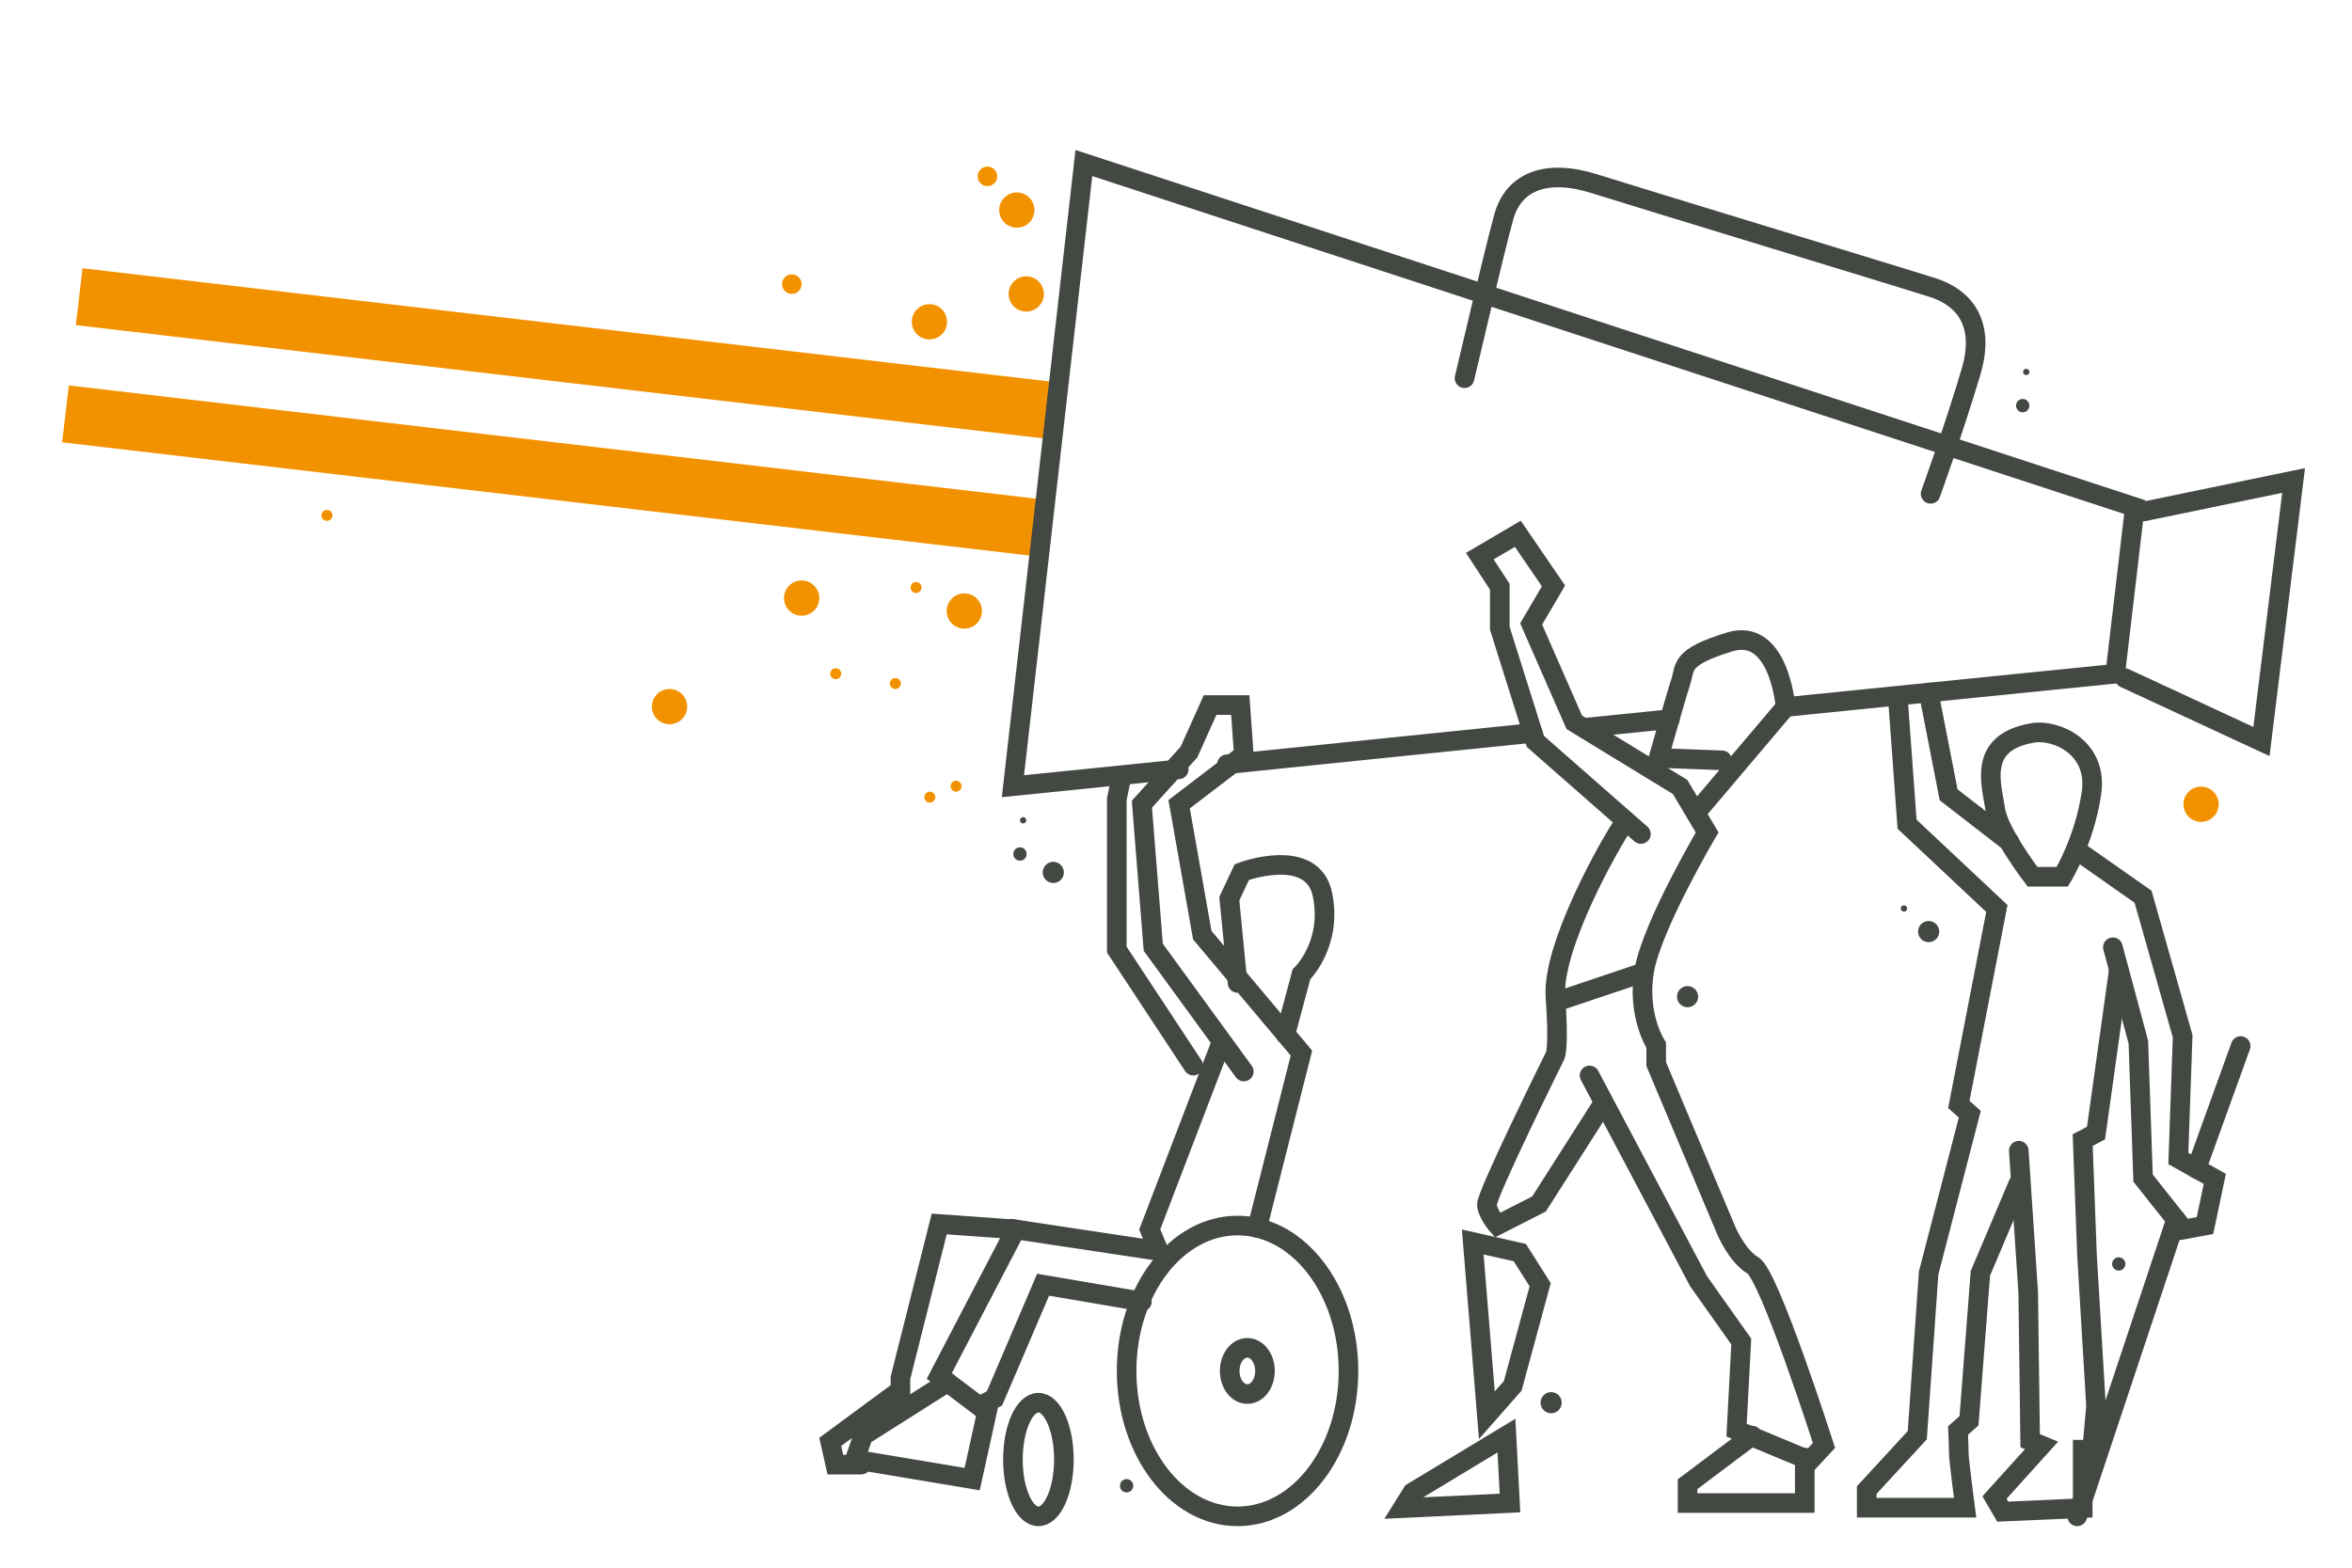 <?xml version="1.0" encoding="utf-8"?>
<!-- Generator: Adobe Illustrator 24.2.0, SVG Export Plug-In . SVG Version: 6.00 Build 0)  -->
<svg version="1.1" xmlns="http://www.w3.org/2000/svg" xmlns:xlink="http://www.w3.org/1999/xlink" x="0px" y="0px" width="600px"
	 height="400px" viewBox="0 0 600 400" enable-background="new 0 0 600 400" xml:space="preserve">
<g id="Ebene_1">
	<line fill="none" stroke="#F39200" stroke-width="14.614" x1="20.2" y1="75.7" x2="268.7" y2="104.8"/>
	<line fill="none" stroke="#F39200" stroke-width="14.614" x1="16.7" y1="105.6" x2="265.2" y2="134.7"/>
	<circle fill="#F39200" cx="213.2" cy="171.9" r="1.4"/>
	<circle fill="#F39200" cx="83.4" cy="131.5" r="1.4"/>
	<circle fill="#F39200" cx="228.4" cy="174.4" r="1.4"/>
	<circle fill="#F39200" cx="233.7" cy="149.9" r="1.4"/>
	<circle fill="#434843" cx="492" cy="237.7" r="2.7"/>
	<circle fill="#434843" cx="516" cy="103.5" r="1.7"/>
	<circle fill="#434843" cx="287.4" cy="379.1" r="1.7"/>
	<circle fill="#434843" cx="516.9" cy="94.9" r="0.8"/>
	<circle fill="#434843" cx="485.7" cy="231.8" r="0.8"/>
	<circle fill="#434843" cx="268.7" cy="222.6" r="2.7"/>
	<circle fill="#434843" cx="430.5" cy="254.3" r="2.7"/>
	<circle fill="#434843" cx="260.2" cy="217.9" r="1.7"/>
	<circle fill="#434843" cx="261" cy="209.3" r="0.8"/>
	<circle fill="#F39200" cx="259.4" cy="53.6" r="4.5"/>
	<circle fill="#F39200" cx="261.8" cy="75" r="4.5"/>
	<circle fill="#F39200" cx="237.1" cy="82.1" r="4.5"/>
	<circle fill="#F39200" cx="246" cy="155.9" r="4.5"/>
	<circle fill="#F39200" cx="204.5" cy="152.6" r="4.5"/>
	<circle fill="#F39200" cx="170.8" cy="180.3" r="4.5"/>
	<circle fill="#F39200" cx="561.5" cy="205.2" r="4.5"/>
	<circle fill="#F39200" cx="251.9" cy="45" r="2.5"/>
	<circle fill="#F39200" cx="202" cy="72.5" r="2.5"/>
	<circle fill="#434843" cx="395.7" cy="357.9" r="2.7"/>
	<circle fill="#434843" cx="540.5" cy="322.5" r="1.7"/>
	<circle fill="#F39200" cx="237.2" cy="203.4" r="1.4"/>
	<circle fill="#F39200" cx="243.9" cy="200.6" r="1.4"/>
</g>
<g id="Ebene_2">
	
		<line fill="none" stroke="#434843" stroke-width="5" stroke-linecap="round" stroke-miterlimit="10" x1="405.2" y1="185.6" x2="426" y2="183.5"/>
	
		<line fill="none" stroke="#434843" stroke-width="5" stroke-linecap="round" stroke-miterlimit="10" x1="313" y1="195" x2="391" y2="187"/>
	<polyline fill="none" stroke="#434843" stroke-width="5" stroke-linecap="round" stroke-miterlimit="10" points="455.5,180.4 
		539.6,171.9 544.6,129.4 276.5,41.6 258.4,200.6 300.7,196.3 	"/>
	<polyline fill="none" stroke="#434843" stroke-width="5" stroke-linecap="round" stroke-miterlimit="10" points="542,173 
		576.9,189.2 585.1,122.6 546.9,130.5 	"/>
	<path fill="none" stroke="#434843" stroke-width="5" stroke-linecap="round" stroke-miterlimit="10" d="M373.6,96.5
		c0,0,7.5-32,10-41.1s10.9-12.4,23.2-8.5c12.4,3.9,82.1,25.1,86.6,26.6c4.5,1.5,13.9,6.3,9.4,21.4c-4.5,15.1-10.3,31.1-10.3,31.1"/>
	<path fill="none" stroke="#434843" stroke-width="5" stroke-linecap="round" stroke-miterlimit="10" d="M418.6,212.8l-26.9-23.6
		l-9.1-28.9v-10.6l-5.1-7.8l9.7-5.7l9.1,13.3l-5.7,9.7l11,25.1l27,16.5l6.9,11.6c0,0-13.9,23.5-16,35c-2.1,11.5,3,19.3,3,19.3v4.8
		l17.8,42.3c0,0,2.7,6.6,6.9,9.1s18.1,45.9,18.1,45.9l-3.6,3.9l-18.7-7.8l1.2-22.6l-10.9-15.4l-27.8-52.5"/>
	<path fill="none" stroke="#434843" stroke-width="5" stroke-linecap="round" stroke-miterlimit="10" d="M433.4,206.5l22.1-26.1
		c0,0-1.6-20.5-14.3-16.6c-12.7,3.9-11.2,6.3-12.4,10s-5.7,19.6-5.7,19.6l16.2,0.6"/>
	<path fill="none" stroke="#434843" stroke-width="5" stroke-linecap="round" stroke-miterlimit="10" d="M414.7,209.4
		c-4.6,6.7-18.8,32.4-17.9,44.9c0.9,12.5,0,14.9,0,14.9s-17.8,35.9-17.5,38.3s2.7,5.1,2.7,5.1l10.6-5.4l16.2-25.4"/>
	<polyline fill="none" stroke="#434843" stroke-width="5" stroke-linecap="round" stroke-miterlimit="10" points="447,366.3 
		430.5,378.7 430.5,383.5 460.4,383.5 460.4,371.9 	"/>
	<polygon fill="none" stroke="#434843" stroke-width="5" stroke-linecap="round" stroke-miterlimit="10" points="375.7,316.9 
		387.7,319.6 392.9,327.8 385.9,353.6 379.3,361.1 	"/>
	<polygon fill="none" stroke="#434843" stroke-width="5" stroke-linecap="round" stroke-miterlimit="10" points="384.3,366.3 
		385.2,383.5 357.8,384.8 360.3,380.8 	"/>
	
		<line fill="none" stroke="#434843" stroke-width="5" stroke-linecap="round" stroke-miterlimit="10" x1="397" y1="255.6" x2="418.1" y2="248.5"/>
	<path fill="none" stroke="#434843" stroke-width="5" stroke-linecap="round" stroke-miterlimit="10" d="M518.6,187
		c5.7-1,16.8,3.6,14.9,15.6c-1.8,12-7.4,21.1-7.4,21.1h-7.6c0,0-8.6-11.2-9.5-17.1C508.2,200.5,504.1,189.4,518.6,187z"/>
	<polyline fill="none" stroke="#434843" stroke-width="5" stroke-linecap="round" stroke-miterlimit="10" points="531.3,218 
		546.7,228.8 556.8,264.4 555.7,295.6 565,300.8 562.5,312.7 557.1,313.7 546.7,300.6 545.5,265.9 539,241.7 	"/>
	<polyline fill="none" stroke="#434843" stroke-width="5" stroke-linecap="round" stroke-miterlimit="10" points="512.6,214.8 
		497.1,202.8 492,176.7 	"/>
	<path fill="none" stroke="#434843" stroke-width="5" stroke-linecap="round" stroke-miterlimit="10" d="M484.2,178.8l2.3,31.5
		l22.9,21.5l-9.7,50l2.8,2.5L492,324.8l-2.9,41.4l-12.9,14v4.5h25.1c0,0-1.6-12.2-1.6-13.8c0-1.6-0.2-5.9-0.2-5.9l2.8-2.5l2.9-37.6
		l9.7-22.9"/>
	<polyline fill="none" stroke="#434843" stroke-width="5" stroke-linecap="round" stroke-miterlimit="10" points="540.5,247.6 
		534.7,289.1 531.3,290.9 532.4,320.3 534.7,358.8 533.7,369.9 531.3,369.9 531.3,384.8 510.9,385.7 508.8,382.1 520.8,368.8 
		517.9,367.6 517.4,329.8 515,293.6 	"/>
	
		<line fill="none" stroke="#434843" stroke-width="5" stroke-linecap="round" stroke-miterlimit="10" x1="560.3" y1="298.2" x2="571.6" y2="266.9"/>
	
		<line fill="none" stroke="#434843" stroke-width="5" stroke-linecap="round" stroke-miterlimit="10" x1="555.1" y1="311.2" x2="529.9" y2="386.9"/>
	
		<ellipse fill="none" stroke="#434843" stroke-width="5" stroke-linecap="round" stroke-miterlimit="10" cx="315.7" cy="349.8" rx="28.3" ry="37.1"/>
	
		<ellipse fill="none" stroke="#434843" stroke-width="5" stroke-linecap="round" stroke-miterlimit="10" cx="264.9" cy="372.4" rx="6.5" ry="14.5"/>
	
		<ellipse fill="none" stroke="#434843" stroke-width="5" stroke-linecap="round" stroke-miterlimit="10" cx="318.2" cy="349.8" rx="4.5" ry="5.9"/>
	<polyline fill="none" stroke="#434843" stroke-width="5" stroke-linecap="round" stroke-miterlimit="10" points="320.7,313.3 
		332,268.7 306.7,238.6 300.8,205.2 317.3,192.6 316.4,179.9 308.7,179.9 303.3,191.9 291.3,205.2 294.2,241.7 317.3,273.4 	"/>
	<path fill="none" stroke="#434843" stroke-width="5" stroke-linecap="round" stroke-miterlimit="10" d="M327.9,263.9l4.1-15.3
		c0,0,7.9-7.5,5.4-20.2c-2.5-12.7-20.6-5.9-20.6-5.9l-3.2,6.8l2.1,21.5"/>
	<polyline fill="none" stroke="#434843" stroke-width="5" stroke-linecap="round" stroke-miterlimit="10" points="304.4,271.9 
		284.9,242.3 284.9,203.9 286.1,198.1 	"/>
	<polyline fill="none" stroke="#434843" stroke-width="5" stroke-linecap="round" stroke-miterlimit="10" points="311.6,265.9 
		293.3,313.7 295.6,319.2 259.1,313.7 239.6,351.1 249.8,358.8 253.7,356.8 266.1,327.8 291.3,332.1 	"/>
	<polyline fill="none" stroke="#434843" stroke-width="5" stroke-linecap="round" stroke-miterlimit="10" points="259.1,313.7 
		239.6,312.3 229.7,351.6 229.7,354.7 211.8,367.9 213.1,373.7 219.7,373.7 	"/>
	<polyline fill="none" stroke="#434843" stroke-width="5" stroke-linecap="round" stroke-miterlimit="10" points="252.1,358.8 
		248,377.4 218.1,372.4 220.2,366.3 241.7,352.7 	"/>
</g>
</svg>
